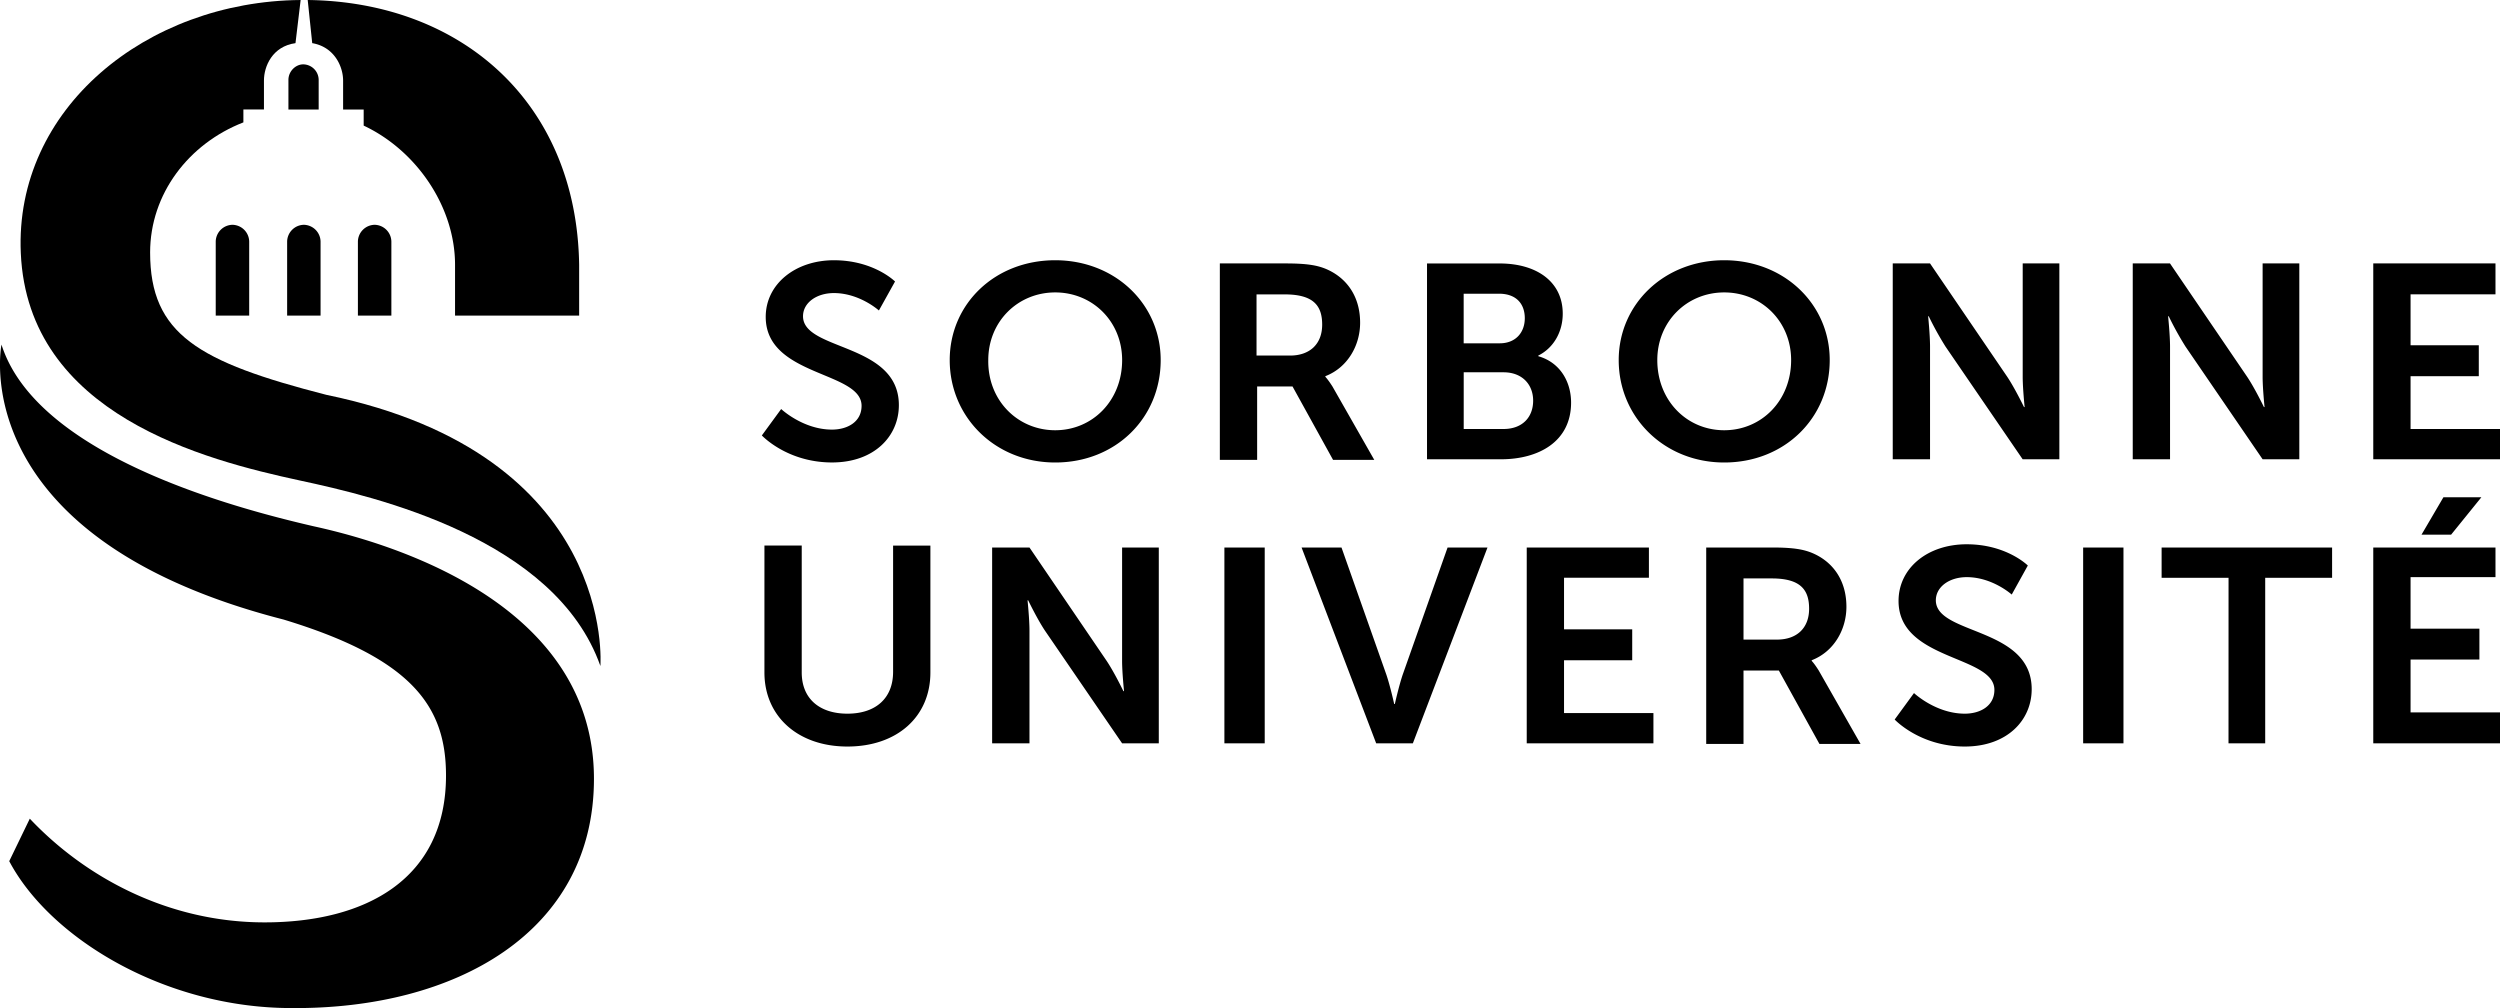 <svg viewBox="0 0 62 25" width="62" height="25" fill="#000" xmlns="http://www.w3.org/2000/svg"><g fill-rule="nonzero"><path d="M7.12 7.827h.83V5.99a.423.423 0 0 0-.415-.415.423.423 0 0 0-.414.415v1.837zM5.35 7.827h.83V5.99a.423.423 0 0 0-.415-.415.423.423 0 0 0-.415.415v1.837zM8.876 7.827h.83V5.99a.423.423 0 0 0-.416-.415.423.423 0 0 0-.414.415v1.837zM7.743 1.07c.558.096.766.591.766.927v.719h.51v.399c1.324.623 2.266 2.029 2.266 3.45v1.262h3.078V6.565C14.3 2.524 11.428.048 7.631 0l.112 1.07zM7.153 1.98v.736h.75V1.98a.388.388 0 0 0-.383-.384c-.192 0-.367.176-.367.384"/><path d="M8.094 9.792c-3.175-.815-4.371-1.501-4.371-3.53 0-1.454.957-2.7 2.313-3.227v-.32h.51v-.718c0-.352.208-.847.782-.927L7.456 0C3.626.032.356 2.7.516 6.278c.176 4.01 4.563 5.128 6.924 5.639 1.866.4 6.333 1.437 7.45 4.6 0-.016.415-5.24-6.796-6.725"/><path d="M7.04 15.367c3.208.975 4.021 2.173 4.021 3.866 0 2.572-1.994 3.642-4.499 3.642-2.393 0-4.45-1.118-5.823-2.572l-.51 1.054C1.234 23.258 4.074 25 7.232 25c4.053.032 7.498-1.87 7.498-5.687 0-4.106-4.467-5.719-6.955-6.262-1.93-.447-6.86-1.741-7.738-4.505 0 0-.973 4.776 7.004 6.821M19.373 10.144s.542.51 1.26.51c.383 0 .734-.19.734-.59 0-.863-2.377-.72-2.377-2.205 0-.814.734-1.405 1.691-1.405.99 0 1.516.527 1.516.527l-.4.719s-.478-.432-1.116-.432c-.43 0-.766.24-.766.575 0 .863 2.377.655 2.377 2.205 0 .767-.606 1.421-1.659 1.421-1.117 0-1.739-.67-1.739-.67l.479-.655zM26.169 10.67c.925 0 1.66-.734 1.66-1.74 0-.959-.735-1.678-1.66-1.678-.925 0-1.66.72-1.66 1.678-.015 1.006.735 1.74 1.66 1.74m0-4.216c1.484 0 2.616 1.086 2.616 2.476 0 1.437-1.116 2.54-2.616 2.54-1.484 0-2.616-1.119-2.616-2.54 0-1.39 1.116-2.476 2.616-2.476M31.992 8.818c.494 0 .798-.288.798-.767 0-.463-.208-.75-.926-.75h-.702v1.517h.83zm-1.739-2.285h1.627c.543 0 .798.048 1.021.144.51.224.83.687.83 1.326 0 .575-.32 1.118-.862 1.326v.016s.064.064.176.24l1.037 1.82H33.06l-1.005-1.82h-.878v1.82h-.925V6.534zM37.288 10.639c.463 0 .734-.288.734-.703 0-.4-.271-.703-.734-.703H36.3v1.406h.99zm-.095-2.125c.398 0 .622-.271.622-.623 0-.351-.208-.607-.638-.607h-.878v1.23h.894zm-1.803-1.98h1.803c.909 0 1.563.447 1.563 1.245 0 .448-.223.847-.606 1.039v.016c.558.16.813.655.813 1.15 0 .974-.813 1.406-1.738 1.406H35.39V6.533zM42.76 10.67c.926 0 1.66-.734 1.66-1.74 0-.959-.734-1.678-1.66-1.678-.925 0-1.659.72-1.659 1.678 0 1.006.734 1.74 1.66 1.74m0-4.216c1.483 0 2.616 1.086 2.616 2.476 0 1.437-1.117 2.54-2.617 2.54-1.483 0-2.616-1.119-2.616-2.54 0-1.39 1.133-2.476 2.616-2.476M46.94 6.533h.925l1.915 2.812c.191.287.415.75.415.75h.016s-.048-.463-.048-.75V6.533h.909v4.857h-.91l-1.914-2.796a7.826 7.826 0 0 1-.415-.75h-.015s.047.463.047.75v2.796h-.925V6.533zM52.89 6.533h.926l1.914 2.812c.192.287.415.75.415.75h.016s-.048-.463-.048-.75V6.533h.91v4.857h-.91L54.2 8.594a7.826 7.826 0 0 1-.415-.75h-.016s.048.463.048.75v2.796h-.925V6.533zM58.857 6.533v4.857H62v-.751h-2.218v-1.31h1.692v-.767h-1.692V7.3h2.106v-.767zM18.958 13.53h.925v3.147c0 .655.447 1.022 1.133 1.022.686 0 1.133-.367 1.133-1.038v-3.13h.925v3.146c0 1.102-.83 1.837-2.058 1.837-1.228 0-2.058-.75-2.058-1.837V13.53zM24.605 13.578h.926l1.914 2.812c.192.287.415.75.415.75h.016s-.048-.463-.048-.75v-2.812h.91v4.856h-.91l-1.914-2.795c-.192-.288-.415-.751-.415-.751h-.016s.048.463.048.75v2.796h-.926v-4.856zM30.365 13.578h1v4.856h-1zM32.279 13.578h.99l1.116 3.163c.096.287.191.719.191.719h.016s.096-.432.192-.72l1.116-3.162h.99l-1.851 4.856h-.91l-1.85-4.856zM37.863 13.578h3.03v.75h-2.105v1.279h1.691v.767h-1.691v1.31h2.217v.75h-3.142zM44.069 15.862c.494 0 .797-.287.797-.766 0-.464-.207-.751-.925-.751h-.702v1.517h.83zm-1.755-2.284h1.627c.542 0 .798.048 1.02.144.511.223.83.687.83 1.326 0 .575-.319 1.118-.861 1.326v.016s.064.063.175.24l1.037 1.82h-1.02l-1.006-1.82h-.877v1.82h-.925v-4.872zM47.467 17.188s.542.511 1.26.511c.383 0 .734-.191.734-.59 0-.863-2.377-.72-2.377-2.205 0-.815.718-1.406 1.69-1.406.99 0 1.516.527 1.516.527l-.399.72s-.478-.432-1.116-.432c-.431 0-.766.24-.766.575 0 .863 2.377.655 2.377 2.204 0 .767-.606 1.422-1.66 1.422-1.116 0-1.738-.67-1.738-.67l.479-.656zM51.662 13.578h1v4.856h-1zM55.268 14.329h-1.66v-.75h4.228v.75h-1.659v4.105h-.91zM58.857 13.578v4.856H62v-.767h-2.218v-1.31h1.707v-.766h-1.707v-1.278h2.106v-.735h-3.03zm1.74-1.246l-.543.927h.734l.75-.927h-.942z"/></g></svg>

